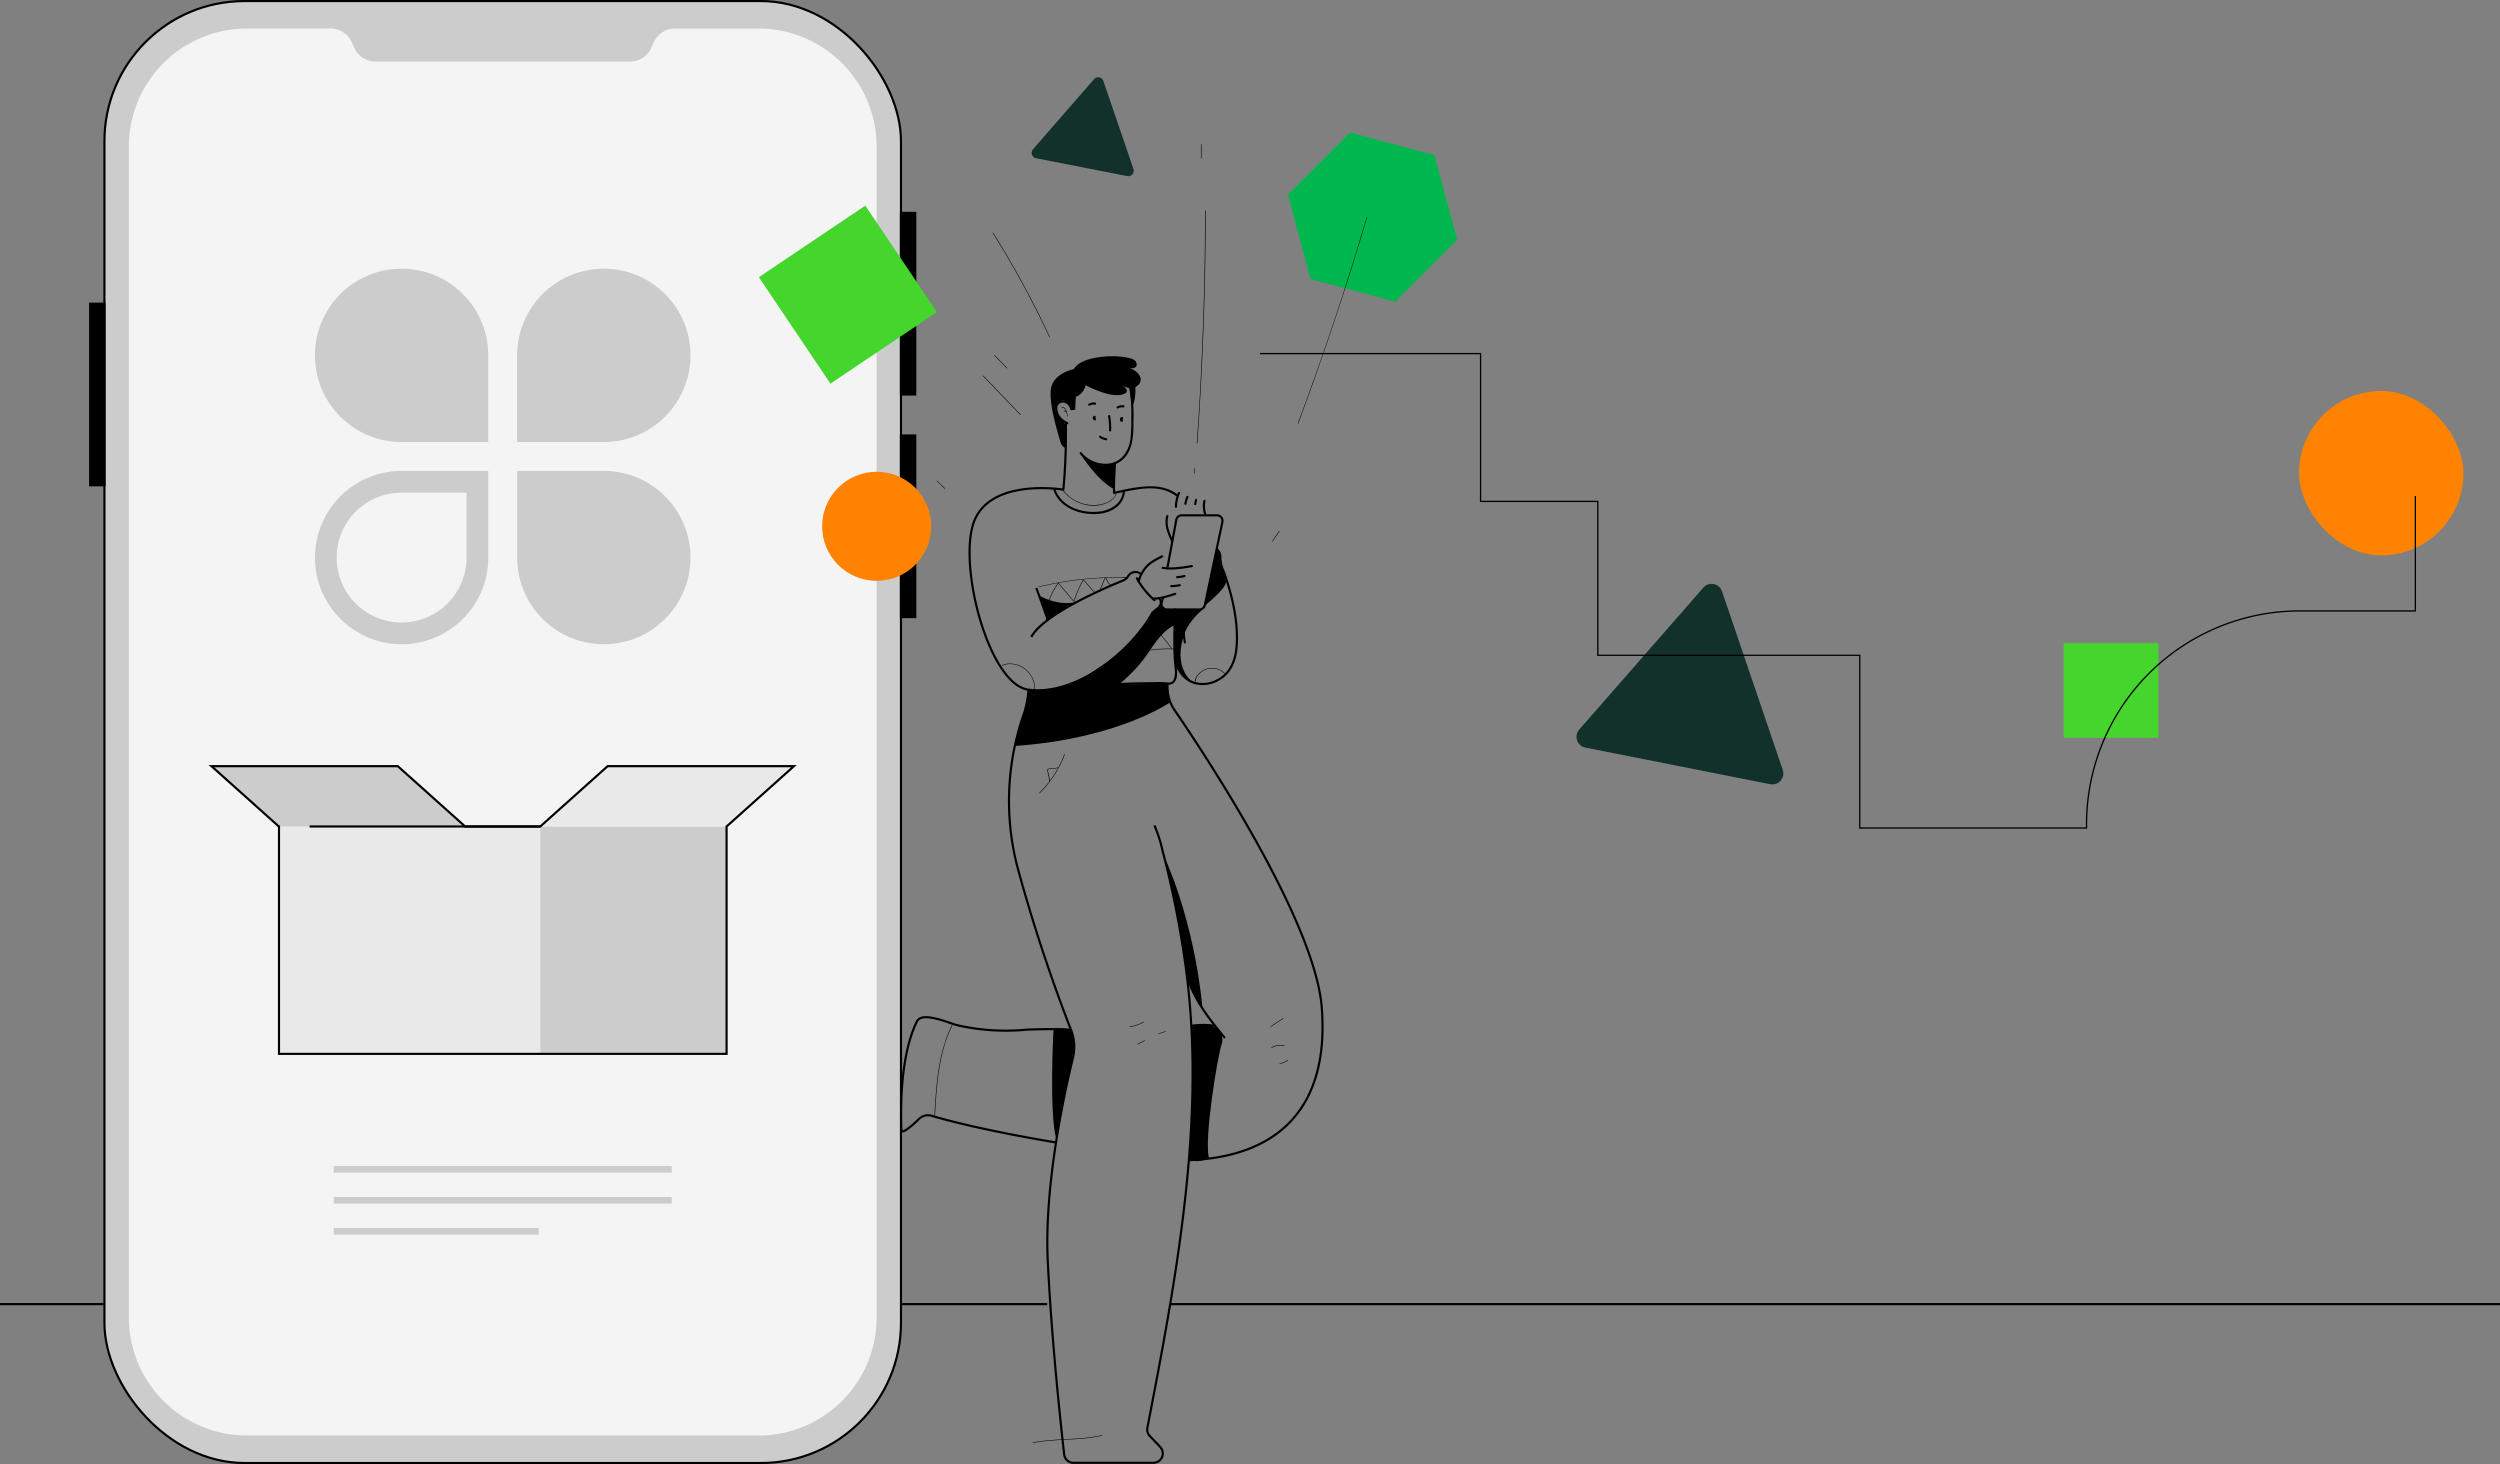 <svg xmlns="http://www.w3.org/2000/svg" id="Layer_1" data-name="Layer 1" viewBox="0 0 913.29 534.86"><rect x="0" y="0" width="913.29" height="534.86" fill="#808080" stroke="none"/><defs><style>.cls-1{fill:#44d62c;}.cls-2{fill:#00b74f;}.cls-3{fill:#12312b;}.cls-4{fill:#ff8300;}.cls-5,.cls-6{fill:none;}.cls-5,.cls-6,.cls-9{stroke:#000;stroke-miterlimit:10;}.cls-5{stroke-width:0.48px;}.cls-6,.cls-9{stroke-width:0.79px;}.cls-7{fill:#ccc;}.cls-8{fill:#f4f4f4;}.cls-10{fill:#e9e9e9;}</style></defs><rect class="cls-1" x="753.9" y="234.92" width="34.6" height="34.6"></rect><polygon class="cls-2" points="509.69 110.23 532.33 87.59 524.04 56.66 493.12 48.38 470.48 71.02 478.76 101.94 509.69 110.23"></polygon><path class="cls-3" d="M641.22,247.08,595.81,299a4,4,0,0,0,2.22,6.53l67.64,13.39a4,4,0,0,0,4.54-5.19L648,248.42A4,4,0,0,0,641.22,247.08Z" transform="translate(-18.93 -32.43)"></path><rect class="cls-4" x="839.87" y="142.83" width="60.05" height="60.05" rx="30.02"></rect><path class="cls-5" d="M479.2,161.6h80.6v54h42.84v56.22h95.69v63.09h82.85V333.5A77.84,77.84,0,0,1,804,278.43h0a77.89,77.89,0,0,1,55.08-22.82h42.22v-42" transform="translate(-18.93 -32.43)"></path><line class="cls-6" y1="476.42" x2="382.56" y2="476.42"></line><line class="cls-6" x1="427.5" y1="476.42" x2="913.29" y2="476.42"></line><rect class="cls-7" x="38.15" y="0.39" width="290.99" height="534.07" rx="51.17"></rect><rect class="cls-6" x="38.15" y="0.39" width="290.99" height="534.07" rx="51.17"></rect><path class="cls-8" d="M296,42.85H265.55a8.48,8.48,0,0,0-7.7,4.91L256.8,50a8.48,8.48,0,0,1-7.7,4.91h-93a8.49,8.49,0,0,1-7.7-4.91l-1.05-2.26a8.47,8.47,0,0,0-7.7-4.91H109.14A43.19,43.19,0,0,0,66,86V513.68a43.18,43.18,0,0,0,43.19,43.18H296a43.18,43.18,0,0,0,43.18-43.18V86A43.19,43.19,0,0,0,296,42.85Z" transform="translate(-18.93 -32.43)"></path><rect class="cls-9" x="329.14" y="77.78" width="5.21" height="66.33"></rect><rect class="cls-9" x="329.14" y="159.1" width="5.21" height="66.33"></rect><rect class="cls-9" x="32.94" y="110.95" width="5.21" height="66.33"></rect><rect class="cls-10" x="101.91" y="301.93" width="95.46" height="83.07"></rect><rect class="cls-7" x="216.3" y="334.35" width="68.06" height="83.07" transform="translate(481.73 719.35) rotate(-180)"></rect><polygon class="cls-10" points="265.43 301.93 197.37 301.93 221.98 279.89 290.04 279.89 265.43 301.93"></polygon><polygon class="cls-7" points="101.86 301.93 169.92 301.93 145.31 279.89 77.25 279.89 101.86 301.93"></polygon><rect class="cls-7" x="121.9" y="425.97" width="123.5" height="2.41"></rect><rect class="cls-7" x="121.9" y="437.29" width="123.5" height="2.41"></rect><rect class="cls-7" x="121.9" y="448.62" width="74.87" height="2.41"></rect><polygon class="cls-6" points="221.98 279.89 197.37 301.93 169.92 301.93 145.31 279.89 77.25 279.89 101.86 301.93 101.92 301.93 101.92 385 197.37 385 197.37 385 265.43 385 265.43 301.93 290.04 279.89 221.98 279.89"></polygon><line class="cls-6" x1="197.37" y1="301.93" x2="113.1" y2="301.93"></line><path d="M431.3,173.33a52.85,52.85,0,0,1,.91,11.58,58.71,58.71,0,0,1-.29,7.62,11.7,11.7,0,0,1-3,6.87,8.6,8.6,0,0,1-6.91,2.4,11.41,11.41,0,0,1-8-4.08c-.32-.4-.88.16-.56.56,3.33,4.17,10.28,5.92,14.81,2.69,4.71-3.35,4.73-9.54,4.74-14.75a61.17,61.17,0,0,0-.93-13.1c-.11-.5-.87-.29-.76.21Z" transform="translate(-18.93 -32.43)"></path><path d="M418.58,184.33a.93.93,0,0,0-.38,1.08,2.24,2.24,0,0,0,.13.27.72.72,0,0,0,.26.26.59.59,0,0,0,.26.07.55.55,0,0,0,.32-.14.52.52,0,0,0,.12-.49,1.88,1.88,0,0,0-.12-.3l-.12-.27a.4.4,0,0,0-.24-.18.45.45,0,0,0-.3,0,.39.39,0,0,0-.18.24l0,.1a.36.36,0,0,0,.06.2l.18.41,0-.09,0,.07,0-.1v0l0-.1v0l0-.09h0l.06-.08h0l.08-.06h0l.1,0h.13l.1,0s0,0-.05,0l.08.07s0,0,0-.05l.06.08a1.62,1.62,0,0,1-.1-.18l0,.09a.84.84,0,0,1-.05-.17l0,.11a.38.38,0,0,1,0-.15l0,.1a.93.93,0,0,1,0-.13l0,.1A.3.3,0,0,1,419,185l-.06.08A.3.3,0,0,1,419,185l-.08.06.05,0a.44.44,0,0,0,.18-.24.39.39,0,0,0,0-.3.41.41,0,0,0-.54-.15Z" transform="translate(-18.93 -32.43)"></path><path d="M428.47,184.85a.93.93,0,0,0-.38,1.07,2.39,2.39,0,0,0,.13.28.81.81,0,0,0,.26.26.58.58,0,0,0,.26.06.48.48,0,0,0,.32-.13.52.52,0,0,0,.13-.49,2.08,2.08,0,0,0-.13-.3l-.12-.27a.36.36,0,0,0-.24-.18.35.35,0,0,0-.3,0,.35.35,0,0,0-.18.23l0,.11a.36.36,0,0,0,.06.2c.06.14.12.27.19.41l0-.09a.64.64,0,0,1,0,.07l0-.11s0,0,0,.05l0-.1v0l0-.1v0l.06-.08h0l.08-.06h0l.1,0h0l.11,0h0l.11,0h0l.1,0-.05,0,.08.06s0,0-.05-.05l.06.08a.77.77,0,0,1-.1-.18l0,.1a.53.53,0,0,1,0-.17v.11a.38.38,0,0,1,0-.15l0,.1a.65.65,0,0,1,0-.13l0,.1a.24.24,0,0,1,.06-.11l-.06.08.08-.09-.08.06.05,0a.41.41,0,0,0,.18-.23.38.38,0,0,0,0-.31.4.4,0,0,0-.54-.14Z" transform="translate(-18.93 -32.43)"></path><path d="M408.92,186.61a6.53,6.53,0,0,1-2.64-2,4.77,4.77,0,0,1-1.07-3.37,2,2,0,0,1,2.53-1.69,3.09,3.09,0,0,1,2.2,2.46c.11.5.87.29.76-.21a4.07,4.07,0,0,0-1.82-2.64,3.16,3.16,0,0,0-3.21-.05c-2.14,1.38-1.22,4.43.06,6.07a7.31,7.31,0,0,0,3,2.23c.47.2.67-.57.21-.76Z" transform="translate(-18.93 -32.43)"></path><path d="M406.86,181.47a.71.71,0,0,1,.86.1,2,2,0,0,1,.53.81,5.43,5.43,0,0,1,.49,2.1.1.1,0,0,0,.2,0,5.83,5.83,0,0,0-.64-2.45,1.57,1.57,0,0,0-.69-.77.86.86,0,0,0-.89.07c-.1.08,0,.22.14.14Z" transform="translate(-18.93 -32.43)"></path><path d="M407.75,182.82a.24.24,0,0,1,.14-.12.36.36,0,0,1,.23,0,.69.69,0,0,1,.38.39.11.11,0,0,0,.14,0,.11.11,0,0,0,0-.14.9.9,0,0,0-.52-.49.49.49,0,0,0-.57.21.09.09,0,0,0,0,.13.1.1,0,0,0,.14,0Z" transform="translate(-18.93 -32.43)"></path><path d="M407.89,187.07c.18,6.37-.07,12.78-.48,19.14-.11,1.7-.24,3.39-.41,5.09-.05.5.74.5.79,0,.63-6.48.88-13,.93-19.52,0-1.57,0-3.14,0-4.71,0-.51-.81-.51-.79,0Z" transform="translate(-18.93 -32.43)"></path><path d="M425.82,201.82c-.13,3.53-.44,7.1-.3,10.64,0,.5.81.51.79,0-.14-3.54.16-7.11.3-10.64,0-.51-.77-.51-.79,0Z" transform="translate(-18.93 -32.43)"></path><path d="M423.73,184.54a25.74,25.74,0,0,1,.35,5.11c0,.51.77.51.79,0a27.12,27.12,0,0,0-.38-5.32c-.08-.5-.84-.29-.76.21Z" transform="translate(-18.93 -32.43)"></path><path d="M417.06,180.57l.24-.12.05,0,.13-.06a3.92,3.92,0,0,1,.49-.13l.12,0h.06l.25,0h.47a.4.4,0,0,0,.48-.28.39.39,0,0,0-.27-.48,3.74,3.74,0,0,0-2.41.43.39.39,0,1,0,.39.68Z" transform="translate(-18.93 -32.43)"></path><path d="M427.48,181.57l.24-.12,0,0,.13-.05a2.85,2.85,0,0,1,.48-.13l.13,0s0,0,0,0h.07l.26,0h.47a.4.4,0,0,0,.48-.27.39.39,0,0,0-.27-.49,3.77,3.77,0,0,0-2.42.43.39.39,0,0,0,.4.68Z" transform="translate(-18.93 -32.43)"></path><path class="cls-6" d="M426.22,190.32" transform="translate(-18.93 -32.43)"></path><path d="M414.07,198.92s5.89,9.19,11.82,12.19l.25-4.55.08-4.74-2.75.56C420.07,203.1,415.27,200.21,414.07,198.92Z" transform="translate(-18.93 -32.43)"></path><path d="M420.62,192.28a5.56,5.56,0,0,0,2.3,1,.39.39,0,1,0,.21-.76,5.12,5.12,0,0,1-1.14-.33l-.08,0-.14-.07-.24-.12a5.54,5.54,0,0,1-.51-.33.39.39,0,0,0-.54.14.4.4,0,0,0,.14.54Z" transform="translate(-18.93 -32.43)"></path><path class="cls-6" d="M407.4,211.3S381.53,207,375,222.38s5,60.13,19.63,62c17.79,2.33,37.28-14.26,44.77-27.2a6.76,6.76,0,0,1,1.92-2.1c1.15-.83,2.53-2.35,1.06-4.2" transform="translate(-18.93 -32.43)"></path><path class="cls-6" d="M435.56,242a3.1,3.1,0,0,0-4.56,1,4.06,4.06,0,0,1-1.91,1.56c-5.94,2.41-28.92,12.16-33.42,20.59" transform="translate(-18.93 -32.43)"></path><path d="M443.29,235.31c-2.08,1.06-4.37,2.17-5.93,4a13.13,13.13,0,0,0-2.85,5.44c-.12.49.64.7.76.21a12.12,12.12,0,0,1,2.74-5.19c1.5-1.69,3.7-2.74,5.68-3.75.45-.23.05-.91-.4-.68Z" transform="translate(-18.93 -32.43)"></path><path d="M454.23,238.84a46.72,46.72,0,0,1-5.27.74,19.6,19.6,0,0,1-5.19-.1c-.49-.08-.71.68-.21.77a20.77,20.77,0,0,0,5.4.12,48.16,48.16,0,0,0,5.48-.77c.5-.1.29-.86-.21-.76Z" transform="translate(-18.93 -32.43)"></path><path d="M451.5,242.47a10,10,0,0,1-2.54.41.39.39,0,0,0-.39.39.41.41,0,0,0,.39.4,11.12,11.12,0,0,0,2.75-.44.39.39,0,0,0-.21-.76Z" transform="translate(-18.93 -32.43)"></path><path d="M449.83,245.83a18.74,18.74,0,0,1-3,.33.41.41,0,0,0-.39.4.39.39,0,0,0,.39.39,19,19,0,0,0,3.19-.36.41.41,0,0,0,.27-.49.39.39,0,0,0-.48-.27Z" transform="translate(-18.93 -32.43)"></path><path d="M448.14,249c-2.5.75-5,1.71-7.63,1.69a.4.4,0,0,0,0,.79c2.72,0,5.27-.95,7.84-1.72a.39.39,0,0,0-.21-.76Z" transform="translate(-18.93 -32.43)"></path><path d="M440.94,251.41a28.6,28.6,0,0,1-6.35-7.91.39.39,0,0,0-.68.4,28.84,28.84,0,0,0,6.47,8.06c.38.34.94-.22.56-.55Z" transform="translate(-18.93 -32.43)"></path><path d="M397.26,247.65l2.73,7.57.65,1.81.35,1a3.48,3.48,0,0,1,.12.84c.1.76,1.16.61.94-.1a.4.4,0,0,0-.38-.29h-.05a.4.4,0,0,0,0,.79h.05l-.38-.29.13-.3h.39c.31.21-.05-.84-.1-1l-.54-1.49-1-2.88L398,247.44c-.17-.48-.93-.27-.76.21Z" transform="translate(-18.93 -32.43)"></path><path d="M408.51,283.22c4.48.09,9-.17,13.44-.34,5.79-.21,11.58-.43,17.37-.47,1.3,0,2.59,0,3.89,0,.74,0,1.51,0,2.23.06a2.6,2.6,0,0,0,2.41-.67c1.48-1.54,1.1-4.23.89-6.13a77.83,77.83,0,0,1-.39-7.93c0-4.22.06-8.45.29-12.66,0-.51-.76-.51-.79,0-.19,3.43-.27,6.86-.29,10.29,0,2.66,0,5.32.19,8,.08,1.26.26,2.51.35,3.78a7.38,7.38,0,0,1-.38,3.46,1.85,1.85,0,0,1-2,1.15,33.46,33.46,0,0,0-5.3-.13c-5.65,0-11.3.22-16.95.43-5,.18-10,.49-15,.39a.4.4,0,0,0,0,.79Z" transform="translate(-18.93 -32.43)"></path><path d="M431.59,167s3.64.32,2.29-2.45-19.31-3.25-22.63,2.69c0,0-7.52,1.5-8.39,7.2s2.82,17,3.22,18.62c.71,2.93,2.17,3.14,2.17,2.91s.07-6.35.07-6.35-.13-3.16-1.53-4-3-3.29-1.92-4.82,1.62-2.94,3.91-1.35l1.54,2.81s1.5,0,1.44-.31.17-4.55.17-4.55a5.83,5.83,0,0,0,3.59-4.26s8.06,4.41,12.82,3.54c4.24-.77,1.3-3,.61-3.44.65.41,3.5,2,5.72-.1C437.21,170.83,434.28,167.58,431.59,167Z" transform="translate(-18.93 -32.43)"></path><path d="M433.41,172.33c.2-.63,1,5.37-1,9,0,0-.68-8.77-1.55-9.64" transform="translate(-18.93 -32.43)"></path><path class="cls-6" d="M445.44,239.66l3.21-17.3a2,2,0,0,1,2-1.67h12.83a2,2,0,0,1,2,2.47l-6.41,30.31a2.05,2.05,0,0,1-2,1.62H445.33a2,2,0,0,1-2-2.58l.49-1.83" transform="translate(-18.93 -32.43)"></path><path class="cls-6" d="M448.14,273.35c.94,3.85,3.16,7.29,7.09,8.54a11.26,11.26,0,0,0,8.71-1.1c5.28-2.86,6.7-8.46,6.85-14.05.21-7.65-1.48-15.46-3.84-22.7-.4-1.24-.83-2.47-1.33-3.68a12.3,12.3,0,0,1-.89-4.41,3.42,3.42,0,0,0-1.33-2.9" transform="translate(-18.93 -32.43)"></path><path d="M452.15,267a39.23,39.23,0,0,1-.51-5.73c0-.92,0-1.85.06-2.77,0-.44.06-.88.1-1.32l.06-.66c0-.15,0-.3.05-.44s0-.3-.17-.17l-.4-.39v0c0,.51.77.51.79,0v0a.39.39,0,0,0-.39-.39.58.58,0,0,0-.55.4,7,7,0,0,0-.18,1.65c-.1,1.1-.15,2.21-.16,3.31a40.79,40.79,0,0,0,.54,6.72c.08.5.84.29.76-.21Z" transform="translate(-18.93 -32.43)"></path><path d="M445,220.87c-.93,3.24.47,6.47,1.81,9.37.21.46.89.06.68-.4-1.25-2.69-2.59-5.75-1.73-8.76a.39.39,0,0,0-.76-.21Z" transform="translate(-18.93 -32.43)"></path><path d="M449.3,212.35a13.2,13.2,0,0,0-1.18,5.28.4.4,0,0,0,.79,0,12.25,12.25,0,0,1,1.07-4.88.41.41,0,0,0-.14-.54.4.4,0,0,0-.54.14Z" transform="translate(-18.93 -32.43)"></path><path d="M452.38,213.74a11.3,11.3,0,0,0-.78,2.62.39.39,0,1,0,.76.21,10.47,10.47,0,0,1,.71-2.43.4.4,0,0,0-.69-.4Z" transform="translate(-18.93 -32.43)"></path><path d="M455.64,214.79a5.77,5.77,0,0,0-.46,1.78.39.39,0,0,0,.39.4.42.42,0,0,0,.4-.4.41.41,0,0,1,0-.11c0-.09,0,.08,0,0l0-.2c0-.12.05-.25.09-.37s.06-.25.1-.37a1.46,1.46,0,0,0,.07-.19l0-.08,0,0a.45.45,0,0,0,0-.3.43.43,0,0,0-.18-.24.4.4,0,0,0-.54.15Z" transform="translate(-18.93 -32.43)"></path><path d="M458.56,215.31a9.31,9.31,0,0,0,.29,5.07c.16.48.92.27.76-.21a8.46,8.46,0,0,1-.29-4.65c.12-.5-.65-.71-.76-.21Z" transform="translate(-18.93 -32.43)"></path><path d="M426.08,212.84c7.25-1.45,16-4.09,22.55.84.4.31.8-.37.4-.68-5.19-3.92-12-3.15-18-2-1.72.34-3.42.72-5.13,1.06-.5.1-.29.86.2.76Z" transform="translate(-18.93 -32.43)"></path><path d="M403.76,211.44c1.45,4.24,5.29,7,9.52,8.11s9.84,1.12,13.49-1.8a8,8,0,0,0,3.11-5.81c0-.51-.77-.51-.79,0-.18,4.39-4.48,6.89-8.41,7.35-4.16.48-8.81-.3-12.23-2.83a11,11,0,0,1-3.93-5.23c-.16-.48-.92-.27-.76.21Z" transform="translate(-18.93 -32.43)"></path><path class="cls-6" d="M394.62,284.42h0a33.67,33.67,0,0,1-1.86,9.37,96.13,96.13,0,0,0-2.14,55.43,603.4,603.4,0,0,0,19.63,59.62,16.79,16.79,0,0,1,.64,10.06c-3.09,12.62-10.51,46.34-9.2,74,1.37,29,4.89,61.08,6,70.92a3.43,3.43,0,0,0,3.42,3h29.16a3.43,3.43,0,0,0,2.49-5.8l-3.79-4a3.43,3.43,0,0,1-.89-3c10.47-53.94,21.39-111.85,14.22-166.76a359.38,359.38,0,0,0-8.7-44.16,49.48,49.48,0,0,0-2.95-9.14" transform="translate(-18.93 -32.43)"></path><path class="cls-6" d="M445.44,282.07v1.43a14.81,14.81,0,0,0,2.58,8.35c10.72,15.66,51.3,76.8,53.77,108.65,2.85,36.72-16,54.54-48.54,55.76" transform="translate(-18.93 -32.43)"></path><path class="cls-6" d="M410.25,408.84c.25-.76-15.09-.35-16.29-.25a80.17,80.17,0,0,1-25.19-1.6c-2.93-.69-13-5.31-14.88-1.41-6.86,13.95-5.72,36.6-5.72,39.56,0,2,4-1.51,6.47-3.93a4.75,4.75,0,0,1,4.68-1.15c17.94,5.33,45.39,9.73,45.39,9.73" transform="translate(-18.93 -32.43)"></path><path d="M452.62,390.55c2.67,8,8,14.67,13.31,21.13.32.4.87-.16.55-.55-5.17-6.36-10.47-12.91-13.1-20.79-.16-.48-.92-.28-.76.21Z" transform="translate(-18.93 -32.43)"></path><path d="M454.75,407.44a30.22,30.22,0,0,1,7.66.07c.5.05.5-.74,0-.79a31.41,31.41,0,0,0-7.87,0c-.5.08-.28.84.21.76Z" transform="translate(-18.93 -32.43)"></path><path d="M407.28,211.7c3.61,4.75,10.71,7,16.23,4.35a6.25,6.25,0,0,0,3.39-3.44c.05-.12-.15-.17-.19-.05-1.33,3.71-6.27,4.66-9.72,4.3a13.79,13.79,0,0,1-9.54-5.26c-.08-.1-.25,0-.17.1Z" transform="translate(-18.93 -32.43)"></path><path d="M407.75,307.94a38.77,38.77,0,0,1-9.19,14.16.1.1,0,0,0,.14.14A39.07,39.07,0,0,0,407.94,308c.05-.12-.14-.17-.19-.06Z" transform="translate(-18.93 -32.43)"></path><path d="M402.44,317.88a10.11,10.11,0,0,0-.27-2.06c-.07-.36-.16-.71-.24-1.06l-.12-.5c-.05-.2-.17-.49,0-.66a1.61,1.61,0,0,1,.88-.31,5.94,5.94,0,0,1,1-.06,4.33,4.33,0,0,0,1.71-.28c.11-.06,0-.23-.1-.17a5.73,5.73,0,0,1-2.1.26,4.18,4.18,0,0,0-.94.13,1.19,1.19,0,0,0-.68.36c-.16.22-.05.54,0,.78.09.4.19.79.28,1.19a10.6,10.6,0,0,1,.34,2.38.1.1,0,0,0,.2,0Z" transform="translate(-18.93 -32.43)"></path><path d="M431.59,407.59a11.91,11.91,0,0,0,5.1-1.73c.11-.07,0-.24-.09-.17a12,12,0,0,1-5,1.71c-.13,0-.13.21,0,.19Z" transform="translate(-18.93 -32.43)"></path><path d="M434.6,413.91l2.54-1.26c.11-.06,0-.23-.1-.17l-2.54,1.26c-.11.05,0,.22.1.17Z" transform="translate(-18.93 -32.43)"></path><path d="M442.19,410.17l2.52-.87c.12,0,.07-.23,0-.19l-2.52.87c-.12,0-.07.24.05.19Z" transform="translate(-18.93 -32.43)"></path><path d="M483.58,415.19a6,6,0,0,1,4.58-.6.1.1,0,0,0,0-.19,6.16,6.16,0,0,0-4.73.62c-.11.07,0,.24.1.17Z" transform="translate(-18.93 -32.43)"></path><path d="M486.48,421.07a7.08,7.08,0,0,0,3-1.28c.1-.07,0-.24-.1-.17a7,7,0,0,1-2.93,1.26c-.13,0-.07.21.05.19Z" transform="translate(-18.93 -32.43)"></path><path d="M483.14,407.56l4.61-3c.11-.07,0-.24-.1-.17l-4.61,3c-.11.07,0,.24.1.17Z" transform="translate(-18.93 -32.43)"></path><path d="M366.69,406.86c-3.94,8-5.26,16.86-5.92,25.64-.19,2.52-.33,5.05-.47,7.58a.1.1,0,0,0,.2,0c.47-8.75,1-17.63,3.56-26.06a46.72,46.72,0,0,1,2.8-7.06c.05-.11-.12-.21-.17-.1Z" transform="translate(-18.93 -32.43)"></path><path d="M396.3,559.56c8.31-1.65,16.91-.71,25.19-2.65.12,0,.07-.21-.06-.19-8.27,1.94-16.87,1-25.19,2.65-.12,0-.07.21.06.19Z" transform="translate(-18.93 -32.43)"></path><path d="M398.55,250.08c.43-.11,6.14,3.88,13.65,2.28,0,0-8.67,5.18-9.12,5.51s-1.5,2-2.43-2A20.46,20.46,0,0,0,398.55,250.08Z" transform="translate(-18.93 -32.43)"></path><path d="M414.36,280.39s-6.38,2.52-3.38,2.45l16.8-.5a52.63,52.63,0,0,0,11.41-12.58c5.19-8,8.84-8.86,8.84-8.86l.22-4.12s1.23-2-1.62-1.69-3.15-1.17-3.15-1.17h-1a8.26,8.26,0,0,0-3.1,3.78c-.71,2.24-10.48,12.69-12.5,14.23S414.36,280.39,414.36,280.39Z" transform="translate(-18.93 -32.43)"></path><path d="M448,264.59s-1.06,8.75,2,13.13,4.66,3.95,4.66,3.95-7.76-5.19-2.84-18.24c1.62-4.31,6.22-8.13,6.22-8.13H446.63l1.36,3.64" transform="translate(-18.93 -32.43)"></path><path d="M446.48,288.94s-19,13.4-56.82,16c0,0,2.26-8.68,2.68-9.9s1.73-6.08,1.73-6.08,0-4.28,1.58-4.3,9.34-.46,10.18-1,9.87-2.2,12.62-2,11.29.57,13.71.71S443.3,282,443.3,282s2.49-.24,2.14,1.48" transform="translate(-18.93 -32.43)"></path><path d="M403.83,408.39c-.1,0-1.69,31.86,1.05,40.32,0,0,4.07-21.42,4.3-22.45s2.31-11.06,2.16-12.44-.5-3.12-.5-3.12S412,407.42,403.83,408.39Z" transform="translate(-18.93 -32.43)"></path><path d="M464.42,409.21s1.88,1.74.69,5.07-6.46,34.11-4.5,41.39c0,0-7.94,3-7.18-1.66s1.18-18.84,1.18-18.84V415.11l-.32-5s-1.07-3.21,2-3.21,4.45.1,4.45.1S463.49,407.48,464.42,409.21Z" transform="translate(-18.93 -32.43)"></path><path d="M444.12,345.11c-.22-.41,10.86,22.05,14.13,55.81L454.39,394s-2.54-5.9-2.33-8.57S445.46,347.65,444.12,345.11Z" transform="translate(-18.93 -32.43)"></path><path d="M458.92,253.92c.16-.45,8.27-6.57,7.86-9.1a31.68,31.68,0,0,0-1.42-5.16s-.6-3.28-.63-3.71-1.31-5.63-1.82-.58" transform="translate(-18.93 -32.43)"></path><path d="M385.11,275.64a6.62,6.62,0,0,1,4.35-.44,8.88,8.88,0,0,1,7.35,9.12.1.1,0,0,0,.2,0,9.26,9.26,0,0,0-3.6-7.61,9.16,9.16,0,0,0-4.18-1.74,6.64,6.64,0,0,0-4.22.5c-.11.07,0,.24.1.17Z" transform="translate(-18.93 -32.43)"></path><path d="M455.72,282.1a4,4,0,0,1,1.37-3.49,6.59,6.59,0,0,1,3-1.77,6.52,6.52,0,0,1,6.47,2c.08.09.22-.05.14-.14a6.71,6.71,0,0,0-7-1.95c-2.08.68-4.79,2.95-4.2,5.41a.1.1,0,1,0,.19,0Z" transform="translate(-18.93 -32.43)"></path><path d="M398.57,246.87a120,120,0,0,1,24.53-3.33c1.12,0,2.25-.06,3.37-.06h2.65a2.14,2.14,0,0,1,.36,0c.06,0,.86.19.68.29s0,.23.1.17c.34-.18,0-.53-.25-.62a4,4,0,0,0-1.25,0l-1.81,0q-3.49,0-7,.2a120.69,120.69,0,0,0-13.67,1.58c-2.61.45-5.21,1-7.79,1.62-.12,0-.07.22.06.19Z" transform="translate(-18.93 -32.43)"></path><path d="M433.87,271.07a46.6,46.6,0,0,1,14.06-1.43.1.1,0,0,0,0-.2,47,47,0,0,0-14.12,1.44c-.12,0-.07.22.06.19Z" transform="translate(-18.93 -32.43)"></path><path d="M401.59,254.08a25,25,0,0,1,3.54-7.86c.18-.26.29-.65.59-.41a6.44,6.44,0,0,1,.8.93c.5.59,1,1.18,1.51,1.78,1.06,1.24,2.11,2.5,3.16,3.75a.09.09,0,0,0,.16,0,35.7,35.7,0,0,1,2.78-6.77,4.46,4.46,0,0,1,.45-.8c0-.17.1-.24.23-.2l.32.36,1.12,1.27,2.56,2.9a.1.1,0,0,0,.14-.14l-4.16-4.71a.09.09,0,0,0-.15,0,35.93,35.93,0,0,0-3.48,8l.17-.05q-2.83-3.39-5.71-6.74a.09.09,0,0,0-.15,0A25.31,25.31,0,0,0,401.4,254c0,.12.16.18.19.05Z" transform="translate(-18.93 -32.43)"></path><path d="M421,247.73l.8-1.92.4-1a7,7,0,0,1,.42-1c.06-.09.17-.24.29-.1a.74.74,0,0,1,.07.21l.15.37a8.14,8.14,0,0,0,.41.77,6.24,6.24,0,0,0,1.11,1.34c.1.09.24-.05.14-.14a6.2,6.2,0,0,1-1.26-1.62,8.86,8.86,0,0,1-.42-.95.3.3,0,0,0-.47-.18,1.53,1.53,0,0,0-.43.75l-.46,1.11-.94,2.25c-.05.12.14.17.19,0Z" transform="translate(-18.93 -32.43)"></path><path d="M442,263.44a47.39,47.39,0,0,1,4.89,6.05c.07.1.24,0,.17-.1a48,48,0,0,0-4.92-6.09.1.1,0,0,0-.14.14Z" transform="translate(-18.93 -32.43)"></path><path d="M381.61,117.59q9,14.29,16.53,29.42,2.12,4.25,4.13,8.56c.05.12.22,0,.17-.1q-7.12-15.3-15.72-29.86-2.42-4.1-4.94-8.12c-.07-.11-.24,0-.17.1Z" transform="translate(-18.93 -32.43)"></path><path d="M378,169.79,391.66,184a.1.1,0,0,0,.14-.14l-13.64-14.2a.1.1,0,0,0-.14.14Z" transform="translate(-18.93 -32.43)"></path><path d="M382.12,162.31l4.6,4.68a.1.1,0,0,0,.14-.14l-4.6-4.68a.1.1,0,0,0-.14.14Z" transform="translate(-18.93 -32.43)"></path><path d="M459.16,109.47q0,16.56-.47,33.11t-1.37,33.1q-.51,9.33-1.18,18.64a.1.1,0,0,0,.2,0q1.17-16.51,1.89-33.07t1-33.11q.15-9.33.15-18.67a.1.1,0,1,0-.19,0Z" transform="translate(-18.93 -32.43)"></path><path d="M455.12,203.59v1.69a.1.1,0,0,0,.2,0v-1.69a.1.1,0,0,0-.2,0Z" transform="translate(-18.93 -32.43)"></path><path d="M457.65,85.2v5.06a.1.1,0,0,0,.2,0V85.2a.1.1,0,0,0-.2,0Z" transform="translate(-18.93 -32.43)"></path><path d="M518.25,111.7q-4.41,14.89-9.21,29.67t-10,29.29q-2.93,8.25-6,16.44c-.05.12.14.17.19.05q5.41-14.55,10.45-29.25t9.62-29.41q2.6-8.34,5.08-16.73c0-.13-.16-.18-.19-.06Z" transform="translate(-18.93 -32.43)"></path><path d="M483.84,230.26l2.52-3.8c.07-.11-.1-.21-.17-.1l-2.52,3.8c-.07.11.1.21.17.1Z" transform="translate(-18.93 -32.43)"></path><path d="M361.13,208.09l2.85,2.85a.1.1,0,0,0,.14-.14L361.27,208c-.09-.09-.23,0-.14.13Z" transform="translate(-18.93 -32.43)"></path><circle class="cls-4" cx="320.26" cy="192.27" r="19.92"></circle><path class="cls-3" d="M418.61,61.34,396.27,87a2,2,0,0,0,1.1,3.22l33.36,6.54A2,2,0,0,0,433,94.15L422,62A2,2,0,0,0,418.61,61.34Z" transform="translate(-18.93 -32.43)"></path><rect class="cls-1" x="305.25" y="116.63" width="46.86" height="46.86" transform="translate(242.55 -243.27) rotate(56.08)"></rect><path class="cls-7" d="M146.71,98.16h0a31.66,31.66,0,0,1,31.66,31.66v31.66a0,0,0,0,1,0,0H146.71a31.66,31.66,0,0,1-31.66-31.66v0a31.66,31.66,0,0,1,31.66-31.66Z"></path><path class="cls-7" d="M220.58,98.16h0a31.66,31.66,0,0,1,31.66,31.66v0a31.66,31.66,0,0,1-31.66,31.66H188.92a0,0,0,0,1,0,0V129.82A31.66,31.66,0,0,1,220.58,98.16Z"></path><path class="cls-7" d="M189.36,212.4v23.72a23.72,23.72,0,1,1-23.72-23.72h23.72m7.94-7.94H165.64A31.65,31.65,0,0,0,134,236.12h0a31.66,31.66,0,0,0,31.65,31.66h0a31.66,31.66,0,0,0,31.66-31.66V204.46Z" transform="translate(-18.93 -32.43)"></path><path class="cls-7" d="M239.52,204.46h31.66a0,0,0,0,1,0,0v31.66a31.66,31.66,0,0,1-31.66,31.66h0a31.66,31.66,0,0,1-31.66-31.66v0A31.66,31.66,0,0,1,239.52,204.46Z" transform="translate(-15.53 443.21) rotate(-90)"></path></svg>